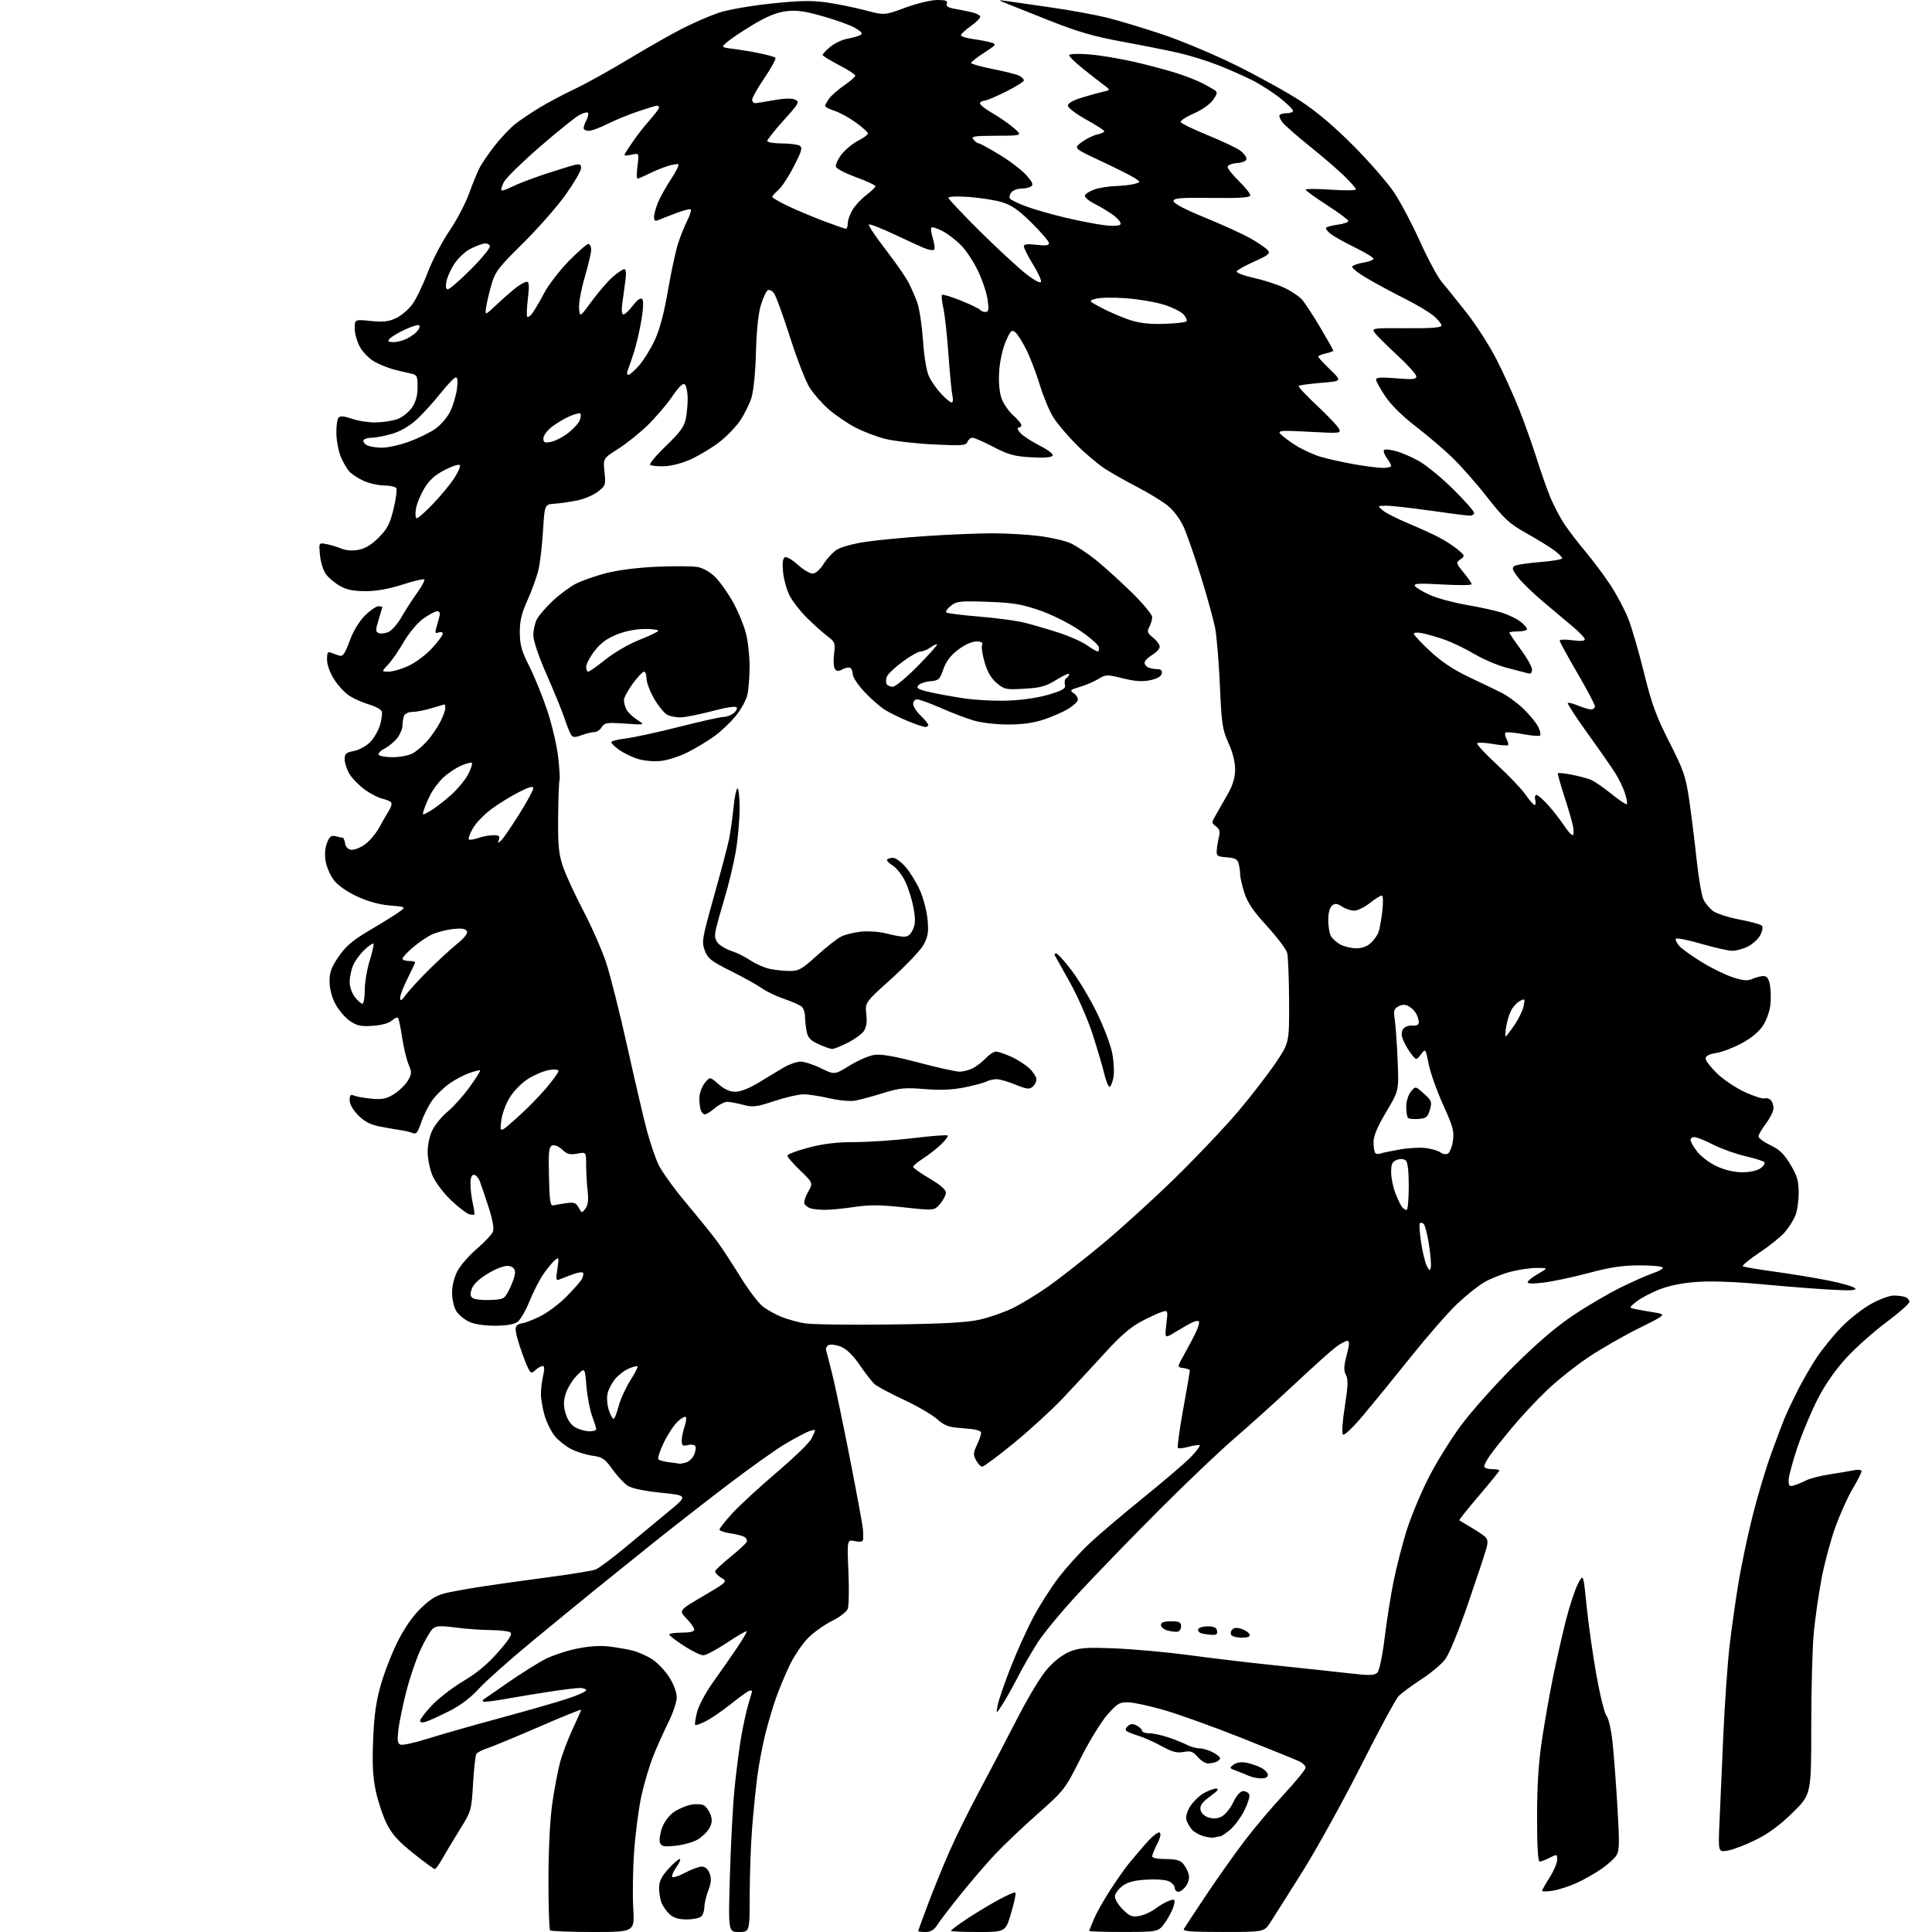 <?xml version="1.0" encoding="UTF-8" standalone="no"?>
<svg 
  version="1.1" 
  xmlns="http://www.w3.org/2000/svg" 
  xmlns:xlink="http://www.w3.org/1999/xlink" 
  xmlns:svg="http://www.w3.org/2000/svg"
  xmlns:rdf="http://www.w3.org/1999/02/22-rdf-syntax-ns#"
  xmlns:cc="http://creativecommons.org/ns#"
  xmlns:dc="http://purl.org/dc/elements/1.1/"
  viewBox="0 0 768 768"
  width="768"
  height="768"
>
<style>svg {background-color: white; }</style>"
<path stroke="none" fill="black" fill-rule="evenodd" d="M235.81,768.00C226.75,768.00 219.03,767.70 218.67,767.33C218.30,766.97 218.01,757.85 218.02,747.08C218.03,735.23 218.62,723.38 219.52,717.06C220.34,711.31 221.74,703.89 222.63,700.56C223.53,697.23 225.78,691.27 227.63,687.33C229.48,683.38 231.00,679.94 231.00,679.67C231.00,679.40 223.46,682.45 214.25,686.45C205.04,690.45 195.82,694.27 193.76,694.94C191.71,695.60 189.72,696.64 189.35,697.24C188.98,697.85 188.39,703.18 188.04,709.09C187.41,719.78 187.37,719.90 182.55,727.67C179.88,731.98 176.75,737.18 175.60,739.24C174.44,741.30 173.21,742.99 172.85,742.99C172.49,743.00 168.66,740.19 164.35,736.75C158.39,732.00 155.84,729.18 153.75,725.00C152.23,721.98 150.27,716.12 149.39,712.00C148.19,706.34 147.93,701.30 148.33,691.50C148.73,681.72 149.50,676.27 151.45,669.50C152.87,664.55 155.94,656.75 158.27,652.17C161.02,646.76 164.27,642.16 167.56,639.04C171.55,635.26 173.77,634.00 178.06,633.07C181.05,632.42 187.78,631.25 193.00,630.46C198.22,629.67 209.67,628.07 218.44,626.91C227.21,625.75 235.44,624.40 236.73,623.91C238.02,623.42 243.26,619.53 248.38,615.26C253.50,610.99 261.24,604.58 265.59,601.00C273.50,594.50 273.50,594.50 262.80,593.39C256.05,592.70 251.14,591.66 249.51,590.60C248.09,589.67 245.37,586.74 243.47,584.09C240.43,579.87 239.45,579.20 235.50,578.66C233.02,578.32 229.25,577.15 227.12,576.06C224.99,574.98 222.08,572.70 220.65,571.00C219.22,569.30 217.36,565.59 216.52,562.77C215.69,559.95 215.01,556.03 215.02,554.07C215.04,552.11 215.44,548.81 215.92,546.75C216.51,544.22 216.44,543.00 215.72,543.00C215.14,543.00 213.87,543.71 212.91,544.58C211.30,546.04 211.06,545.99 209.95,543.91C209.29,542.67 207.75,538.61 206.53,534.88C204.98,530.15 204.62,527.78 205.35,527.05C205.93,526.47 206.97,526.00 207.67,526.00C208.37,526.00 211.38,524.85 214.36,523.44C217.34,522.03 222.13,518.49 225.02,515.57C227.91,512.65 230.69,509.51 231.21,508.59C231.72,507.68 232.00,506.53 231.82,506.05C231.64,505.56 229.93,505.74 228.00,506.45C226.07,507.15 223.68,508.08 222.67,508.50C220.98,509.21 220.90,508.88 221.57,504.39C222.25,499.83 222.19,499.60 220.57,500.95C219.61,501.74 217.54,504.25 215.97,506.54C214.40,508.83 211.91,513.70 210.44,517.37C208.97,521.04 206.82,524.71 205.66,525.52C204.30,526.48 201.12,527.00 196.68,527.00C192.47,527.00 188.50,526.38 186.46,525.41C184.62,524.54 182.36,522.68 181.44,521.27C180.52,519.86 179.74,516.65 179.71,514.11C179.68,511.27 180.48,507.90 181.80,505.36C182.97,503.08 186.47,499.04 189.58,496.39C192.68,493.74 195.56,490.66 195.97,489.56C196.43,488.31 195.78,484.68 194.27,480.02C192.93,475.89 191.37,471.26 190.80,469.75C190.23,468.24 189.14,467.00 188.38,467.00C187.45,467.00 187.01,468.22 187.02,470.75C187.04,472.81 187.46,476.29 187.97,478.47C188.48,480.66 188.72,482.61 188.52,482.81C188.32,483.02 187.32,482.92 186.30,482.59C185.28,482.27 182.07,479.75 179.18,476.98C176.28,474.22 173.03,469.91 171.96,467.40C170.88,464.89 170.00,460.60 170.00,457.88C170.00,454.91 170.80,451.36 171.99,449.03C173.08,446.89 175.79,443.64 178.02,441.82C180.24,439.99 184.12,435.66 186.63,432.18C189.14,428.71 191.04,425.71 190.85,425.52C190.66,425.33 188.79,425.77 186.70,426.49C184.61,427.21 181.04,429.08 178.78,430.65C176.51,432.22 173.41,435.22 171.88,437.32C170.36,439.42 168.37,443.39 167.45,446.14C166.13,450.11 165.46,450.99 164.15,450.43C163.24,450.04 161.15,449.53 159.50,449.29C157.85,449.06 154.12,448.41 151.20,447.85C147.30,447.10 145.00,445.93 142.45,443.39C140.30,441.24 139.00,438.96 139.00,437.36C139.00,435.29 139.35,434.93 140.75,435.52C141.71,435.93 144.84,436.48 147.69,436.75C151.89,437.14 153.58,436.81 156.54,434.97C158.56,433.73 161.03,431.35 162.05,429.68C163.72,426.94 163.75,426.34 162.43,423.17C161.62,421.25 160.48,416.49 159.88,412.59C159.28,408.69 158.56,405.13 158.29,404.68C158.02,404.24 156.93,404.66 155.86,405.62C154.65,406.72 151.79,407.53 148.21,407.78C143.46,408.11 141.92,407.78 139.07,405.84C137.19,404.55 134.60,401.52 133.32,399.09C131.87,396.34 131.00,392.97 131.00,390.10C131.00,386.46 131.75,384.43 134.66,380.20C137.50,376.07 140.24,373.76 146.91,369.82C151.63,367.04 156.85,363.80 158.50,362.63C161.50,360.50 161.50,360.50 154.95,359.94C150.67,359.57 146.12,358.31 141.84,356.30C137.86,354.44 134.26,351.90 132.69,349.84C131.26,347.96 129.79,344.54 129.42,342.23C129.00,339.59 129.23,336.87 130.03,334.93C131.03,332.51 131.75,331.97 133.40,332.41C134.56,332.72 135.81,332.98 136.18,332.99C136.55,332.99 137.00,334.01 137.18,335.25C137.37,336.61 138.30,337.61 139.54,337.79C140.66,337.95 143.08,337.05 144.91,335.79C146.75,334.53 149.36,331.48 150.71,329.00C152.07,326.52 153.83,323.47 154.63,322.22C155.43,320.97 155.83,319.54 155.53,319.05C155.23,318.56 153.66,317.86 152.05,317.51C150.43,317.16 147.27,315.53 145.02,313.90C142.77,312.27 140.05,309.49 138.97,307.72C137.89,305.95 137.01,303.31 137.00,301.86C137.00,299.62 137.54,299.12 140.65,298.54C142.66,298.16 145.54,296.61 147.06,295.09C148.58,293.58 150.37,290.49 151.05,288.24C151.72,285.99 152.03,283.53 151.74,282.76C151.45,282.00 149.25,280.80 146.85,280.09C144.46,279.39 140.98,277.88 139.13,276.75C137.27,275.61 134.46,272.64 132.88,270.15C131.16,267.43 130.00,264.24 130.00,262.20C130.00,259.34 130.28,258.90 131.75,259.51C132.71,259.90 134.21,260.43 135.09,260.69C136.28,261.03 137.26,259.56 138.98,254.82C140.40,250.91 142.71,247.07 145.02,244.75C147.08,242.69 149.49,241.00 150.38,241.00C151.27,241.00 152.00,241.11 151.99,241.25C151.98,241.39 151.32,243.66 150.52,246.29C149.23,250.56 149.24,251.15 150.60,251.68C151.44,252.00 153.19,251.78 154.49,251.19C155.79,250.60 158.09,247.95 159.60,245.31C161.11,242.66 163.90,238.34 165.79,235.70C167.69,233.06 168.98,230.65 168.67,230.34C168.36,230.02 164.45,230.94 159.99,232.38C154.62,234.11 149.66,235.00 145.32,235.00C140.54,235.00 137.79,234.44 135.14,232.93C133.14,231.80 130.64,229.70 129.59,228.28C128.54,226.86 127.46,223.45 127.20,220.71C126.72,215.73 126.72,215.73 129.61,216.25C131.20,216.54 133.88,217.34 135.56,218.03C137.51,218.84 140.04,219.03 142.53,218.56C145.19,218.06 147.75,216.50 150.57,213.66C153.96,210.24 155.01,208.22 156.44,202.31C157.40,198.35 157.89,194.64 157.53,194.06C157.18,193.48 155.00,192.99 152.69,192.98C150.39,192.97 146.70,192.13 144.50,191.12C142.30,190.11 139.73,188.41 138.79,187.35C137.85,186.29 136.35,183.68 135.46,181.55C134.57,179.42 133.78,175.28 133.71,172.34C133.65,169.41 134.05,166.55 134.61,165.99C135.31,165.29 137.00,165.44 139.95,166.48C142.31,167.32 146.56,167.97 149.38,167.92C152.19,167.88 156.07,167.28 158.00,166.59C159.93,165.90 162.51,163.84 163.75,162.02C165.32,159.71 166.00,157.23 166.00,153.87C166.00,149.40 165.79,149.00 163.25,148.47C161.74,148.16 158.70,147.44 156.50,146.86C154.30,146.28 150.87,144.90 148.87,143.78C146.87,142.67 144.28,140.07 143.12,138.00C141.95,135.92 141.00,132.59 141.00,130.59C141.00,126.94 141.00,126.94 147.34,127.59C152.35,128.11 154.48,127.87 157.46,126.45C159.53,125.47 162.46,122.97 163.96,120.90C165.46,118.83 168.17,113.21 169.98,108.41C171.79,103.61 175.66,96.18 178.57,91.90C181.48,87.63 185.01,80.94 186.42,77.04C187.83,73.14 189.72,68.50 190.63,66.72C191.54,64.95 194.27,60.97 196.69,57.88C199.11,54.79 202.75,50.94 204.79,49.32C206.83,47.71 211.23,44.74 214.58,42.73C217.92,40.71 224.22,37.38 228.58,35.32C232.93,33.26 242.57,27.91 250.00,23.42C257.43,18.93 267.10,13.43 271.50,11.21C275.90,8.98 282.36,6.20 285.85,5.03C289.41,3.84 298.56,2.25 306.67,1.40C318.16,0.20 322.73,0.12 328.82,1.01C333.04,1.62 339.89,3.02 344.04,4.12C351.58,6.11 351.58,6.11 359.86,3.05C364.43,1.37 370.11,0.00 372.54,0.00C375.95,-0.00 376.81,0.32 376.39,1.44C375.99,2.48 376.89,3.06 379.67,3.54C381.77,3.90 384.82,4.51 386.43,4.89C388.04,5.28 389.50,6.02 389.66,6.55C389.82,7.07 388.16,8.77 385.98,10.31C383.79,11.86 382.00,13.52 382.00,14.00C382.00,14.48 384.14,15.17 386.75,15.52C389.36,15.87 392.59,16.49 393.93,16.89C396.25,17.59 396.12,17.78 391.18,20.98C388.33,22.83 386.00,24.65 386.00,25.03C386.00,25.41 389.94,26.51 394.75,27.46C399.56,28.42 404.29,29.62 405.25,30.14C406.21,30.65 407.00,31.47 407.00,31.97C407.00,32.46 403.79,34.47 399.87,36.43C395.94,38.39 392.14,40.00 391.42,40.00C390.71,40.00 389.87,40.41 389.56,40.90C389.25,41.40 391.36,43.16 394.25,44.82C397.14,46.47 401.07,49.19 403.00,50.87C406.50,53.92 406.50,53.92 396.13,53.96C387.02,54.00 385.91,54.18 387.00,55.50C387.68,56.33 388.62,57.00 389.09,57.00C389.55,57.00 393.28,59.04 397.38,61.53C401.48,64.01 406.26,67.68 408.01,69.66C410.47,72.46 410.88,73.46 409.84,74.12C409.10,74.59 407.32,74.98 405.87,74.98C404.43,74.99 402.70,75.66 402.04,76.46C401.37,77.26 401.10,78.35 401.43,78.89C401.77,79.43 404.62,80.84 407.77,82.01C410.92,83.19 418.00,85.22 423.50,86.52C429.00,87.82 436.03,89.18 439.13,89.54C442.64,89.95 445.00,89.81 445.40,89.17C445.75,88.60 444.57,87.03 442.77,85.68C440.97,84.33 437.56,82.25 435.18,81.06C432.81,79.87 431.04,78.35 431.26,77.70C431.47,77.04 433.19,75.96 435.08,75.31C436.96,74.65 440.75,74.04 443.50,73.96C446.25,73.87 449.62,73.48 451.00,73.10C453.50,72.39 453.50,72.39 451.00,70.75C449.62,69.84 443.60,66.81 437.62,64.01C426.73,58.91 426.73,58.91 429.99,56.51C431.78,55.19 434.54,53.82 436.12,53.47C437.71,53.13 438.99,52.54 438.97,52.17C438.95,51.80 435.69,49.70 431.72,47.50C427.75,45.30 424.50,42.83 424.50,42.00C424.50,41.05 426.53,39.88 430.00,38.82C433.02,37.89 436.85,36.83 438.50,36.46C441.50,35.79 441.50,35.79 438.60,33.64C437.01,32.46 433.30,29.56 430.35,27.20C427.41,24.83 425.00,22.47 425.00,21.96C425.00,21.41 428.21,21.27 432.75,21.60C437.01,21.92 445.23,23.28 451.00,24.61C456.77,25.95 464.43,28.00 468.00,29.16C471.57,30.32 476.07,32.10 478.00,33.10C479.93,34.10 482.13,35.34 482.89,35.86C484.04,36.63 483.92,37.30 482.17,39.76C480.97,41.45 477.68,43.76 474.55,45.11C471.52,46.43 469.18,47.95 469.34,48.50C469.51,49.05 474.34,51.41 480.08,53.74C485.81,56.08 491.62,58.83 493.00,59.85C494.38,60.88 495.50,62.34 495.50,63.11C495.50,63.99 494.14,64.61 491.75,64.81C489.61,64.99 488.00,65.65 488.00,66.35C488.00,67.03 490.02,69.57 492.50,72.00C494.98,74.43 497.00,76.96 497.00,77.63C497.00,78.55 493.17,78.81 481.75,78.68C468.99,78.53 466.50,78.74 466.50,79.95C466.50,80.88 471.10,83.28 479.11,86.55C486.04,89.38 494.20,93.11 497.24,94.85C500.28,96.59 503.32,98.68 504.00,99.50C505.04,100.75 504.23,101.43 498.73,103.90C495.16,105.50 491.96,107.26 491.62,107.81C491.26,108.38 494.03,109.48 498.25,110.42C502.24,111.31 507.75,113.09 510.50,114.38C513.25,115.68 516.44,117.81 517.59,119.12C518.74,120.43 522.00,125.42 524.84,130.20C527.68,134.99 530.00,139.11 530.00,139.37C530.00,139.63 528.65,140.14 527.00,140.50C525.35,140.86 524.00,141.43 524.00,141.75C524.00,142.08 526.14,144.40 528.75,146.92C533.50,151.50 533.50,151.50 525.14,152.19C520.54,152.57 516.54,153.12 516.26,153.41C515.97,153.70 519.18,157.16 523.40,161.10C527.62,165.04 531.56,169.18 532.16,170.29C533.23,172.29 533.09,172.31 520.48,171.64C509.32,171.04 507.87,171.14 508.93,172.42C509.61,173.23 512.30,175.27 514.93,176.96C517.56,178.64 522.05,180.72 524.92,181.57C527.79,182.42 533.81,183.76 538.32,184.56C542.82,185.35 547.96,186.00 549.75,186.00C551.54,186.00 553.00,185.64 553.00,185.19C553.00,184.75 552.34,183.51 551.53,182.44C550.72,181.37 550.05,179.99 550.03,179.36C550.01,178.53 551.17,178.47 554.23,179.16C556.55,179.68 560.94,181.52 563.98,183.23C567.01,184.95 573.21,190.04 577.75,194.55C582.29,199.06 586.00,203.25 586.00,203.87C586.00,204.49 585.21,204.99 584.25,204.98C583.29,204.98 576.21,204.08 568.53,202.98C560.84,201.89 552.97,201.01 551.03,201.03C547.50,201.07 547.50,201.07 549.74,202.94C550.97,203.96 555.47,206.25 559.74,208.02C564.01,209.80 569.52,212.30 572.00,213.60C574.48,214.90 577.84,217.08 579.48,218.45C582.35,220.85 582.39,220.99 580.55,222.34C578.70,223.69 578.75,223.87 581.82,227.60C583.57,229.72 585.00,231.81 585.00,232.23C585.00,232.66 579.75,232.71 573.34,232.34C564.03,231.81 561.84,231.93 562.47,232.95C562.90,233.65 565.64,235.28 568.56,236.57C571.48,237.86 578.06,239.63 583.18,240.50C588.31,241.37 594.61,242.76 597.19,243.60C599.77,244.44 603.04,246.03 604.44,247.13C605.85,248.24 607.00,249.56 607.00,250.07C607.00,250.58 605.42,251.00 603.50,251.00C601.58,251.00 600.00,251.22 600.00,251.50C600.00,251.77 602.02,254.75 604.50,258.11C606.98,261.47 609.00,265.10 609.00,266.18C609.00,267.57 608.50,267.99 607.25,267.62C606.29,267.34 602.59,266.37 599.03,265.47C595.48,264.57 589.62,262.08 586.03,259.95C582.43,257.81 577.01,255.22 573.99,254.19C570.97,253.16 567.04,252.03 565.25,251.68C563.46,251.33 562.00,251.44 562.00,251.91C562.00,252.38 564.91,255.49 568.47,258.82C572.90,262.97 577.70,266.18 583.72,269.04C588.55,271.33 594.44,274.17 596.82,275.35C599.19,276.53 603.10,279.38 605.50,281.67C607.90,283.96 610.57,287.20 611.43,288.86C612.29,290.53 612.61,292.12 612.15,292.41C611.68,292.70 608.53,292.42 605.16,291.79C601.78,291.16 598.75,290.92 598.43,291.24C598.10,291.56 598.31,292.71 598.88,293.78C599.46,294.86 599.71,295.95 599.45,296.21C599.19,296.48 596.48,296.26 593.43,295.74C590.38,295.21 587.59,295.08 587.22,295.44C586.86,295.81 590.39,299.63 595.06,303.94C599.74,308.24 604.85,313.62 606.42,315.88C607.99,318.15 609.62,320.00 610.04,320.00C610.47,320.00 610.58,319.10 610.29,318.00C610.00,316.90 610.22,316.00 610.77,316.00C611.32,316.00 613.37,317.78 615.34,319.95C617.30,322.13 620.11,325.73 621.59,327.95C623.06,330.18 624.64,332.00 625.11,332.00C625.57,332.00 625.68,330.54 625.36,328.75C625.04,326.96 623.46,321.50 621.86,316.61C620.26,311.72 619.11,307.56 619.31,307.36C619.51,307.15 621.89,307.41 624.59,307.92C627.29,308.44 630.68,309.31 632.12,309.85C633.56,310.40 637.31,312.95 640.46,315.51C643.60,318.07 646.40,319.93 646.69,319.65C646.97,319.37 646.64,317.42 645.95,315.32C645.26,313.22 643.57,309.70 642.20,307.50C640.83,305.30 635.89,298.20 631.22,291.72C626.56,285.23 622.95,279.72 623.21,279.45C623.48,279.19 625.32,279.65 627.31,280.49C629.31,281.32 631.63,282.00 632.47,282.00C633.31,282.00 634.00,281.43 634.00,280.74C634.00,280.05 630.85,274.09 627.00,267.50C623.15,260.91 620.00,255.14 620.00,254.67C620.00,254.20 622.25,254.12 625.00,254.50C628.23,254.94 630.00,254.82 630.00,254.15C630.00,253.58 627.86,251.32 625.25,249.13C622.64,246.95 617.26,242.42 613.29,239.07C609.33,235.72 604.86,231.38 603.36,229.41C601.16,226.52 600.91,225.68 602.04,224.98C602.80,224.50 607.38,223.81 612.21,223.43C617.05,223.05 621.00,222.37 621.00,221.92C621.00,221.47 619.54,220.02 617.75,218.70C615.96,217.38 611.00,214.33 606.73,211.94C599.93,208.12 597.99,206.34 591.10,197.54C586.78,192.02 580.38,184.78 576.87,181.46C573.37,178.14 566.84,172.61 562.37,169.18C557.38,165.35 552.84,160.83 550.62,157.48C548.63,154.48 547.00,151.51 547.00,150.87C547.00,150.03 549.22,149.90 555.00,150.38C561.60,150.93 563.00,150.80 563.00,149.61C563.00,148.81 559.58,145.02 555.40,141.17C551.22,137.31 547.21,133.31 546.48,132.27C545.19,130.44 545.60,130.38 559.07,130.47C569.23,130.54 573.00,130.24 573.00,129.37C573.00,128.71 571.58,126.98 569.84,125.52C568.11,124.06 563.04,121.04 558.59,118.81C554.14,116.58 547.45,112.99 543.73,110.82C540.00,108.66 537.21,106.46 537.53,105.94C537.85,105.43 539.89,104.72 542.06,104.37C544.23,104.03 546.00,103.35 546.00,102.87C546.00,102.39 542.74,100.40 538.75,98.45C534.76,96.50 530.38,94.06 529.01,93.02C527.65,91.99 526.82,90.84 527.18,90.48C527.54,90.13 529.67,89.59 531.92,89.28C534.16,88.98 536.00,88.35 536.00,87.87C536.00,87.40 532.17,84.54 527.50,81.53C522.83,78.51 519.00,75.75 519.00,75.38C519.00,75.01 523.50,75.02 529.00,75.40C534.50,75.78 539.00,75.72 539.00,75.26C539.00,74.80 536.86,72.36 534.25,69.84C531.64,67.32 525.45,62.00 520.50,58.03C515.55,54.06 510.75,49.85 509.83,48.68C508.91,47.51 508.37,46.21 508.64,45.78C508.90,45.35 510.22,45.00 511.56,45.00C512.90,45.00 514.00,44.56 514.00,44.02C514.00,43.49 511.66,41.20 508.80,38.94C505.94,36.68 501.01,33.52 497.84,31.92C494.67,30.32 488.63,27.64 484.42,25.97C480.21,24.30 473.10,22.08 468.63,21.06C464.16,20.03 454.04,18.01 446.14,16.57C435.11,14.56 428.50,12.66 417.64,8.37C409.86,5.29 401.93,2.13 400.00,1.34C396.50,-0.09 396.50,-0.09 400.50,0.47C402.70,0.77 410.80,1.94 418.50,3.06C426.20,4.19 436.10,6.02 440.50,7.13C444.90,8.25 454.57,11.17 462.00,13.64C469.43,16.10 482.70,21.67 491.50,26.03C500.30,30.38 511.77,36.74 517.00,40.16C523.27,44.26 530.41,50.29 538.01,57.94C544.34,64.30 551.63,72.68 554.21,76.56C556.79,80.44 561.42,89.21 564.50,96.06C567.59,102.90 571.44,110.08 573.07,112.00C574.70,113.92 579.11,119.41 582.89,124.19C586.66,128.96 592.01,137.29 594.79,142.69C597.56,148.08 601.61,157.00 603.80,162.50C605.99,168.00 609.12,176.78 610.76,182.00C612.40,187.22 614.88,194.28 616.27,197.67C617.66,201.07 620.28,206.02 622.09,208.67C623.89,211.33 627.68,216.24 630.51,219.59C633.33,222.95 637.69,228.80 640.19,232.59C642.69,236.39 645.88,242.43 647.29,246.00C648.69,249.57 651.49,259.23 653.52,267.45C656.54,279.77 658.31,284.61 663.56,294.95C669.29,306.23 670.09,308.56 671.48,318.00C672.32,323.77 673.65,334.44 674.43,341.69C675.20,348.95 676.43,356.11 677.17,357.60C677.90,359.10 679.62,361.15 681.00,362.16C682.38,363.18 687.09,364.69 691.48,365.53C695.86,366.37 699.85,367.45 700.33,367.93C700.83,368.43 700.62,369.98 699.85,371.55C699.11,373.06 696.93,375.13 695.02,376.15C693.10,377.17 690.17,377.97 688.52,377.94C686.86,377.91 681.23,376.63 676.00,375.10C670.77,373.57 666.34,372.72 666.15,373.21C665.95,373.71 666.61,375.02 667.61,376.12C668.60,377.22 672.58,380.06 676.46,382.44C680.33,384.82 685.91,387.55 688.85,388.50C693.04,389.85 694.73,389.99 696.65,389.11C697.99,388.50 699.95,388.00 701.00,388.00C702.40,388.00 703.09,388.96 703.58,391.56C703.95,393.52 704.02,397.13 703.74,399.58C703.47,402.03 702.12,405.74 700.74,407.81C699.17,410.18 696.03,412.77 692.31,414.75C689.05,416.49 684.49,418.22 682.19,418.59C679.37,419.04 678.00,419.76 678.00,420.80C678.00,421.65 680.10,424.35 682.66,426.81C685.22,429.26 690.22,432.59 693.77,434.20C697.33,435.81 700.80,436.91 701.49,436.64C702.19,436.37 703.26,436.66 703.88,437.28C704.50,437.90 705.00,439.35 705.00,440.52C705.00,441.69 703.66,444.41 702.03,446.57C700.39,448.73 699.04,451.05 699.03,451.73C699.01,452.41 701.14,453.98 703.75,455.23C707.40,456.97 709.25,458.77 711.75,462.96C714.42,467.44 715.00,469.45 715.00,474.24C715.00,477.44 714.39,481.51 713.65,483.28C712.91,485.05 711.08,487.95 709.59,489.72C708.09,491.49 703.53,495.18 699.44,497.91C695.35,500.65 692.37,503.11 692.81,503.38C693.25,503.65 698.98,504.62 705.55,505.52C712.12,506.42 721.74,508.01 726.91,509.04C732.09,510.08 736.82,511.45 737.41,512.09C738.24,512.97 735.83,513.10 727.50,512.65C721.45,512.31 709.08,511.34 700.00,510.48C689.71,509.51 680.11,509.17 674.50,509.58C668.65,510.00 663.40,511.07 659.50,512.62C656.20,513.94 652.15,516.10 650.50,517.42C647.50,519.83 647.50,519.83 650.00,520.36C651.38,520.65 654.75,521.26 657.50,521.70C662.50,522.52 662.50,522.52 651.50,527.99C645.45,530.99 636.46,536.15 631.53,539.44C626.60,542.73 619.22,548.59 615.14,552.46C611.05,556.33 604.72,563.10 601.06,567.50C597.40,571.90 593.42,576.92 592.21,578.65C590.99,580.39 590.00,582.30 590.00,582.90C590.00,583.51 591.35,584.00 593.00,584.00C594.65,584.00 596.00,584.24 596.00,584.54C596.00,584.84 592.34,589.36 587.88,594.59C583.41,599.81 579.92,604.21 580.13,604.37C580.33,604.52 582.30,605.71 584.50,606.99C586.70,608.28 589.24,609.95 590.13,610.71C591.40,611.78 591.58,612.83 590.92,615.30C590.46,617.06 587.18,626.95 583.64,637.28C579.85,648.31 576.07,657.54 574.47,659.63C572.97,661.60 568.64,665.21 564.85,667.66C561.07,670.11 557.04,673.10 555.91,674.31C554.77,675.51 548.05,687.98 540.97,702.00C533.89,716.02 523.44,734.92 517.75,744.00C512.05,753.08 506.29,762.18 504.95,764.24C502.50,767.98 502.50,767.98 486.19,767.99C473.41,768.00 470.04,767.73 470.62,766.75C471.03,766.06 474.96,760.10 479.35,753.50C483.75,746.90 490.59,737.23 494.56,732.00C498.53,726.77 505.65,718.33 510.39,713.24C515.12,708.15 519.00,703.39 519.00,702.65C519.00,701.92 517.76,700.75 516.25,700.05C514.74,699.36 504.54,695.23 493.59,690.88C482.65,686.53 468.99,681.60 463.25,679.93C457.51,678.25 450.99,676.81 448.75,676.72C445.07,676.58 444.29,677.02 440.27,681.53C437.83,684.27 433.01,692.12 429.53,699.02C423.31,711.35 423.06,711.68 412.36,721.15C406.39,726.44 398.80,733.66 395.50,737.18C392.20,740.71 386.12,747.77 382.00,752.89C377.88,758.00 373.67,763.50 372.65,765.09C371.31,767.21 370.01,768.00 367.90,768.00C366.31,768.00 365.00,767.84 365.00,767.64C365.00,767.44 366.76,762.59 368.91,756.86C371.06,751.13 374.89,741.73 377.43,735.97C379.96,730.21 385.17,719.65 389.01,712.50C392.85,705.35 399.60,692.45 404.01,683.84C408.86,674.37 413.81,666.20 416.54,663.16C419.37,660.02 422.74,657.50 425.56,656.42C429.35,654.98 432.24,654.80 443.78,655.29C451.33,655.61 464.43,656.82 472.90,657.97C481.36,659.13 496.66,660.94 506.90,662.00C517.13,663.06 530.14,664.46 535.82,665.11C544.47,666.11 546.35,666.07 547.51,664.90C548.33,664.07 549.52,658.38 550.44,650.89C551.29,643.96 552.90,633.84 554.01,628.39C555.12,622.95 557.38,614.14 559.02,608.81C560.67,603.48 564.51,594.16 567.55,588.08C570.58,582.01 576.49,572.42 580.66,566.77C584.83,561.12 594.38,550.41 601.87,542.97C611.22,533.69 618.70,527.30 625.69,522.65C631.30,518.91 639.85,513.93 644.69,511.57C649.54,509.21 655.19,506.73 657.25,506.06C659.31,505.39 661.00,504.43 661.00,503.92C661.00,503.42 656.93,503.00 651.95,503.00C645.04,503.00 640.22,503.72 631.57,506.02C625.33,507.69 617.24,509.41 613.59,509.85C608.98,510.40 607.06,510.32 607.30,509.57C607.50,508.98 609.42,507.49 611.58,506.27C615.50,504.03 615.50,504.03 610.96,504.02C608.46,504.01 603.74,504.70 600.46,505.55C597.18,506.41 592.48,508.28 590.00,509.73C587.52,511.17 582.63,515.08 579.13,518.43C575.62,521.77 567.53,531.02 561.14,539.00C554.76,546.98 546.21,557.47 542.14,562.32C537.81,567.47 534.37,570.77 533.85,570.25C533.33,569.73 533.63,565.08 534.59,559.06C535.87,550.97 535.96,548.30 535.03,546.56C534.10,544.82 534.16,543.14 535.33,538.67C536.45,534.38 536.52,533.00 535.60,533.00C534.93,533.00 532.89,534.11 531.05,535.46C529.22,536.82 521.82,543.46 514.61,550.22C507.40,556.98 496.77,566.56 491.00,571.51C485.23,576.45 471.74,589.27 461.03,600.00C450.33,610.72 436.03,625.46 429.27,632.75C422.50,640.03 415.01,649.03 412.61,652.75C410.21,656.46 406.65,662.65 404.68,666.50C402.71,670.35 399.94,675.30 398.51,677.50C395.91,681.50 395.91,681.50 396.55,678.00C396.89,676.08 399.21,669.33 401.68,663.00C404.16,656.67 408.22,647.67 410.70,643.00C413.17,638.33 417.65,631.27 420.65,627.33C423.64,623.38 429.17,617.25 432.93,613.70C436.69,610.15 446.46,601.85 454.64,595.24C462.81,588.63 471.27,581.39 473.44,579.13C475.60,576.88 477.15,574.82 476.88,574.55C476.61,574.28 474.68,574.52 472.60,575.10C470.52,575.68 468.55,575.89 468.24,575.57C467.92,575.25 468.86,568.34 470.33,560.21C471.80,552.08 473.00,545.14 473.00,544.78C473.00,544.43 471.84,543.99 470.43,543.82C467.86,543.50 467.86,543.50 470.96,538.00C472.66,534.98 474.74,530.99 475.58,529.14C476.43,527.29 476.87,525.53 476.56,525.23C476.26,524.92 474.99,525.17 473.75,525.78C472.51,526.38 469.58,528.06 467.23,529.51C462.97,532.13 462.97,532.13 463.63,526.45C464.30,520.80 464.29,520.77 461.90,521.50C460.58,521.90 456.86,523.62 453.63,525.32C449.45,527.52 445.27,531.14 439.13,537.90C434.38,543.12 426.90,551.18 422.50,555.82C418.10,560.46 409.35,568.48 403.05,573.63C396.75,578.78 391.09,583.00 390.47,583.00C389.85,583.00 388.73,581.87 387.99,580.48C386.83,578.32 386.88,577.47 388.32,574.45C389.25,572.52 390.00,570.33 390.00,569.60C390.00,568.67 387.92,568.12 383.04,567.77C376.98,567.34 375.60,566.85 372.38,564.03C370.35,562.25 364.39,558.79 359.13,556.35C353.87,553.91 348.70,551.14 347.66,550.21C346.61,549.27 343.97,545.87 341.78,542.66C339.24,538.92 336.59,536.31 334.46,535.42C332.62,534.65 330.40,534.29 329.53,534.63C328.64,534.97 328.15,535.96 328.42,536.87C328.69,537.77 329.80,542.10 330.90,546.50C332.00,550.90 335.15,565.98 337.90,580.00C340.64,594.02 342.96,606.62 343.05,608.00C343.15,609.38 343.17,611.12 343.11,611.88C343.03,612.87 342.14,613.08 339.85,612.62C336.71,611.99 336.71,611.99 337.26,624.69C337.56,631.67 337.44,638.35 336.99,639.53C336.53,640.72 333.79,642.85 330.83,644.30C327.89,645.73 323.62,648.76 321.34,651.01C319.06,653.27 315.75,658.13 313.97,661.81C312.20,665.49 309.72,671.42 308.46,675.00C307.20,678.58 305.27,685.10 304.17,689.50C303.08,693.90 301.68,701.33 301.06,706.00C300.45,710.67 299.51,719.90 298.99,726.50C298.46,733.10 298.02,745.14 298.02,753.25C298.00,768.00 298.00,768.00 293.75,768.00C289.50,768.00 289.50,768.00 290.14,745.75C290.49,733.51 291.30,718.10 291.94,711.50C292.58,704.90 293.76,695.62 294.56,690.88C295.36,686.15 296.68,680.07 297.50,677.38C298.31,674.70 298.98,672.39 298.99,672.25C299.00,672.11 298.61,672.00 298.13,672.00C297.65,672.00 294.39,674.30 290.88,677.10C287.37,679.91 282.77,683.09 280.65,684.17C278.54,685.25 276.60,685.94 276.36,685.69C276.11,685.44 276.44,683.15 277.08,680.60C277.73,678.02 280.56,672.73 283.43,668.72C286.27,664.75 290.53,658.65 292.89,655.17C295.25,651.69 297.01,648.67 296.79,648.46C296.58,648.25 293.05,650.31 288.95,653.03C284.85,655.76 280.63,658.00 279.57,658.00C278.50,658.00 275.03,656.31 271.86,654.25C268.68,652.19 266.07,650.16 266.04,649.75C266.02,649.34 268.25,649.00 271.00,649.00C274.23,649.00 276.00,648.57 276.00,647.80C276.00,647.14 274.60,645.15 272.90,643.39C269.79,640.19 269.79,640.19 279.53,634.46C289.26,628.73 289.26,628.73 286.63,627.13C285.18,626.25 284.14,625.07 284.32,624.52C284.50,623.96 287.32,621.35 290.57,618.72C293.83,616.08 296.67,613.44 296.87,612.85C297.08,612.26 296.66,611.41 295.96,610.97C295.25,610.54 292.72,609.88 290.33,609.53C287.95,609.17 286.00,608.49 286.00,608.02C286.00,607.55 288.31,604.63 291.13,601.54C293.96,598.45 301.84,591.19 308.64,585.40C315.45,579.61 321.69,573.57 322.51,571.99C323.33,570.40 324.00,568.86 324.00,568.57C324.00,568.29 322.83,568.49 321.41,569.04C319.98,569.58 315.75,571.84 312.01,574.06C308.27,576.28 298.01,583.59 289.20,590.30C280.40,597.01 267.02,607.45 259.46,613.50C251.90,619.55 241.56,627.88 236.48,632.00C231.40,636.12 220.10,645.40 211.36,652.60C202.62,659.81 193.19,668.20 190.39,671.26C187.04,674.93 182.97,677.99 178.41,680.28C174.61,682.18 170.49,684.05 169.25,684.44C167.85,684.87 167.00,684.72 167.00,684.02C167.00,683.41 169.10,680.67 171.67,677.93C174.23,675.18 179.87,670.83 184.21,668.25C189.63,665.03 193.96,661.41 198.11,656.64C202.61,651.46 203.80,649.49 202.82,648.87C202.09,648.41 198.57,648.01 195.00,647.98C191.43,647.96 185.16,647.50 181.07,646.97C174.86,646.17 173.37,646.26 171.95,647.54C171.02,648.38 168.84,652.16 167.10,655.94C165.36,659.71 162.82,667.20 161.46,672.57C160.09,677.95 158.70,684.74 158.35,687.65C157.86,691.82 158.05,693.08 159.21,693.53C160.02,693.84 164.92,692.76 170.09,691.13C175.27,689.50 188.05,685.86 198.50,683.03C208.95,680.20 220.99,676.75 225.25,675.36C229.51,673.97 233.00,672.42 233.00,671.92C233.00,671.41 231.87,671.00 230.49,671.00C229.11,671.00 223.60,671.68 218.24,672.50C212.88,673.33 204.90,674.64 200.51,675.43C196.12,676.21 192.33,676.66 192.09,676.43C191.86,676.19 191.85,675.85 192.08,675.66C192.31,675.48 196.78,672.38 202.00,668.79C207.22,665.19 213.79,661.05 216.59,659.60C219.39,658.15 225.01,656.26 229.09,655.41C233.84,654.41 238.48,654.08 242.00,654.49C245.03,654.85 249.30,655.59 251.50,656.14C253.70,656.70 257.21,658.26 259.30,659.62C261.40,660.99 264.43,664.19 266.05,666.75C267.80,669.49 269.00,672.75 269.00,674.72C269.00,676.55 267.49,681.08 265.64,684.77C263.80,688.47 261.07,694.57 259.58,698.32C258.10,702.07 256.01,709.14 254.94,714.03C253.87,718.91 252.59,728.77 252.08,735.92C251.57,743.08 251.41,753.23 251.73,758.47C252.29,768.00 252.29,768.00 235.81,768.00zM388.85,768.00C382.88,768.00 378.00,767.79 378.00,767.54C378.00,767.28 380.59,765.33 383.75,763.20C386.91,761.07 392.56,757.62 396.30,755.55C400.04,753.47 403.35,752.02 403.65,752.32C403.95,752.62 403.19,756.27 401.95,760.43C399.71,768.00 399.71,768.00 388.85,768.00zM446.75,767.98C439.19,767.99 433.00,767.81 433.00,767.58C433.00,767.35 433.85,765.19 434.88,762.78C435.91,760.37 438.78,755.27 441.25,751.45C443.72,747.63 447.03,742.89 448.62,740.93C450.20,738.97 453.39,735.22 455.70,732.59C458.02,729.97 460.37,728.11 460.95,728.47C461.62,728.88 461.28,730.49 459.99,733.01C458.90,735.16 458.00,737.39 458.00,737.96C458.00,738.55 460.31,739.00 463.35,739.00C467.18,739.00 469.12,739.49 470.23,740.75C471.07,741.71 472.08,743.53 472.46,744.80C472.91,746.26 472.58,747.99 471.56,749.55C470.68,750.90 469.29,752.00 468.48,752.00C467.66,752.00 467.00,751.34 467.00,750.54C467.00,749.73 466.04,748.56 464.87,747.93C463.63,747.27 459.88,746.95 455.90,747.18C450.99,747.45 448.28,748.15 446.28,749.63C444.75,750.77 443.37,752.56 443.21,753.62C443.04,754.72 444.31,756.96 446.17,758.87C448.94,761.70 449.93,762.11 452.81,761.64C454.66,761.34 457.61,760.01 459.34,758.69C461.08,757.37 463.57,755.95 464.89,755.53C467.10,754.83 467.22,754.98 466.57,757.57C466.19,759.10 464.66,762.07 463.19,764.16C460.50,767.96 460.50,767.96 446.75,767.98zM272.99,763.00C269.69,763.00 267.74,762.40 266.13,760.90C264.89,759.75 263.46,757.70 262.94,756.34C262.42,754.98 262.00,752.33 262.00,750.44C262.00,747.90 262.94,745.96 265.62,743.00C267.61,740.80 269.66,739.00 270.18,739.00C270.71,739.00 270.17,740.36 268.99,742.01C267.81,743.67 266.99,745.47 267.17,746.02C267.35,746.56 269.62,745.88 272.21,744.50C274.79,743.13 277.84,742.00 278.98,742.00C280.31,742.00 281.42,742.97 282.08,744.71C282.86,746.76 282.73,748.42 281.56,751.49C280.70,753.73 280.00,756.70 280.00,758.08C280.00,759.47 279.46,761.14 278.80,761.80C278.14,762.46 275.52,763.00 272.99,763.00zM617.25,751.58C614.91,751.95 613.00,751.99 613.00,751.66C613.00,751.34 614.35,748.94 616.00,746.34C617.65,743.74 619.00,740.56 619.00,739.28C619.00,737.02 618.91,737.00 616.05,738.47C614.43,739.31 612.63,740.00 612.05,740.00C611.36,740.00 611.00,733.98 611.01,722.25C611.01,709.76 611.59,700.65 612.97,691.50C614.05,684.35 616.04,673.08 617.39,666.46C618.75,659.84 621.04,649.76 622.48,644.07C623.93,638.37 626.08,631.86 627.26,629.60C629.41,625.50 629.41,625.50 630.71,638.50C631.43,645.65 633.19,658.02 634.62,666.00C636.05,673.98 637.86,681.23 638.64,682.12C639.45,683.03 640.48,687.60 641.01,692.62C641.53,697.50 642.41,709.13 642.96,718.45C643.82,732.87 643.75,735.73 642.50,737.64C641.69,738.87 638.98,741.29 636.48,743.01C633.98,744.73 629.59,747.21 626.72,748.52C623.85,749.83 619.59,751.21 617.25,751.58zM686.75,735.66C683.00,736.26 683.00,736.26 683.52,724.38C683.80,717.85 684.49,702.26 685.05,689.75C685.60,677.24 686.72,661.26 687.53,654.25C688.34,647.24 689.95,635.88 691.10,629.00C692.25,622.12 694.75,610.25 696.67,602.62C698.59,594.98 701.88,583.96 703.99,578.12C706.10,572.28 708.58,565.70 709.50,563.50C710.42,561.30 712.76,556.37 714.70,552.53C716.64,548.70 720.03,542.85 722.24,539.53C724.45,536.22 728.79,530.88 731.88,527.68C734.97,524.48 740.24,520.32 743.60,518.43C746.95,516.54 751.07,515.00 752.76,515.00C754.45,515.00 756.55,515.27 757.42,515.61C758.29,515.94 759.00,516.80 759.00,517.51C759.00,518.22 754.96,521.81 750.02,525.49C745.07,529.17 737.99,535.44 734.27,539.43C729.94,544.07 725.82,549.90 722.84,555.59C720.28,560.49 716.57,569.26 714.59,575.09C712.62,580.91 711.00,586.90 711.00,588.41C711.00,590.77 711.30,591.04 713.25,590.44C714.49,590.06 716.68,589.15 718.12,588.41C719.57,587.68 723.84,586.60 727.62,586.02C731.41,585.44 735.74,584.71 737.25,584.40C738.80,584.09 740.00,584.28 740.00,584.85C740.00,585.40 738.40,588.54 736.45,591.82C734.50,595.09 731.37,602.06 729.50,607.29C727.63,612.53 725.18,621.69 724.07,627.66C722.95,633.62 721.58,643.16 721.02,648.86C720.46,654.55 720.00,671.38 720.00,686.25C720.00,713.28 720.00,713.28 712.65,720.51C707.56,725.52 703.03,728.87 697.90,731.40C693.83,733.41 688.81,735.32 686.75,735.66zM268.56,733.71C263.88,734.19 262.94,734.01 262.36,732.50C261.99,731.53 262.36,728.88 263.18,726.62C264.08,724.13 265.96,721.62 267.95,720.27C269.75,719.05 272.82,717.75 274.77,717.38C276.73,717.02 279.04,717.16 279.91,717.71C280.79,718.26 281.94,719.93 282.47,721.42C283.18,723.42 283.05,724.83 281.96,726.77C281.14,728.22 279.04,730.24 277.28,731.27C275.52,732.30 271.60,733.39 268.56,733.71zM482.83,730.41C482.10,730.63 480.11,730.42 478.42,729.92C476.72,729.43 474.64,728.24 473.79,727.27C472.93,726.29 471.96,724.60 471.63,723.50C471.27,722.32 471.83,720.16 473.00,718.24C474.09,716.45 476.45,714.09 478.24,712.99C480.03,711.90 482.36,711.01 483.40,711.00C484.76,711.00 484.10,711.87 481.09,714.05C478.00,716.29 476.96,717.69 477.19,719.28C477.38,720.59 478.58,721.84 480.21,722.41C482.05,723.05 483.74,722.98 485.46,722.20C486.88,721.55 488.98,719.04 490.20,716.52C491.62,713.60 493.05,712.00 494.23,712.00C495.24,712.00 496.30,712.63 496.60,713.40C496.89,714.17 496.00,717.03 494.62,719.77C493.23,722.50 490.69,725.92 488.97,727.37C487.25,728.82 485.47,730.00 485.01,730.00C484.54,730.00 483.56,730.18 482.83,730.41zM501.25,706.93C499.74,706.90 497.60,706.45 496.50,705.95C495.40,705.44 493.15,704.54 491.50,703.94C488.66,702.91 488.60,702.78 490.37,701.47C491.54,700.62 493.43,700.32 495.37,700.69C497.09,701.02 499.74,701.91 501.25,702.67C502.76,703.43 504.00,704.71 504.00,705.53C504.00,706.48 503.04,706.98 501.25,706.93zM480.10,701.00C479.14,701.00 477.34,699.83 476.10,698.40C474.21,696.23 473.29,695.91 470.47,696.44C467.84,696.93 465.94,696.43 461.80,694.14C458.88,692.53 454.70,690.66 452.50,689.99C450.30,689.31 448.14,688.43 447.71,688.04C447.27,687.64 447.58,686.76 448.39,686.09C449.50,685.17 450.39,685.14 451.94,685.97C453.07,686.57 454.00,687.50 454.00,688.04C454.00,688.57 455.27,689.00 456.82,689.00C458.37,689.00 461.84,689.75 464.52,690.66C467.20,691.57 470.54,692.92 471.94,693.65C473.35,694.39 475.53,694.99 476.80,694.99C478.06,695.00 480.43,695.69 482.05,696.53C483.67,697.36 485.00,698.44 485.00,698.92C485.00,699.40 484.29,700.06 483.42,700.39C482.55,700.73 481.05,701.00 480.10,701.00zM493.64,651.00C491.70,651.00 489.82,650.51 489.45,649.91C489.08,649.31 489.27,648.33 489.88,647.72C490.63,646.97 491.85,646.92 493.66,647.56C495.13,648.07 496.52,649.06 496.75,649.75C497.03,650.59 496.02,651.00 493.64,651.00zM481.82,649.88C480.55,649.82 478.69,649.56 477.69,649.30C476.70,649.04 476.06,648.31 476.28,647.67C476.49,647.02 478.20,646.50 480.07,646.50C482.52,646.50 483.57,646.99 483.81,648.25C484.06,649.53 483.53,649.97 481.82,649.88zM468.00,648.65C467.18,648.74 465.38,648.50 464.00,648.12C462.62,647.73 461.50,646.76 461.50,645.95C461.50,644.92 462.67,644.50 465.50,644.50C468.82,644.50 469.50,644.84 469.50,646.49C469.50,647.58 468.82,648.55 468.00,648.65zM270.00,581.83C270.27,581.91 271.46,581.72 272.63,581.40C273.80,581.09 275.27,579.71 275.89,578.34C276.51,576.97 276.75,575.40 276.40,574.84C276.06,574.29 274.71,574.11 273.39,574.44C271.37,574.94 271.00,574.67 271.00,572.67C271.00,571.36 271.50,568.86 272.12,567.10C272.73,565.34 272.95,563.62 272.61,563.28C272.27,562.94 270.82,563.75 269.38,565.08C267.95,566.41 265.47,570.17 263.88,573.44C262.29,576.71 261.33,579.72 261.74,580.12C262.16,580.53 264.07,581.04 266.00,581.27C267.93,581.49 269.73,581.75 270.00,581.83zM234.25,568.96C235.76,568.98 237.00,568.61 237.00,568.13C237.00,567.64 236.26,565.28 235.37,562.88C234.47,560.47 233.45,555.12 233.11,551.00C232.49,543.50 232.49,543.50 229.26,546.84C227.48,548.68 225.50,551.94 224.85,554.09C223.96,557.09 223.96,558.93 224.88,561.99C225.65,564.55 227.04,566.50 228.79,567.45C230.28,568.26 232.74,568.94 234.25,568.96zM243.89,564.00C244.29,564.00 245.19,561.79 245.88,559.10C246.57,556.40 248.65,551.79 250.50,548.86C252.35,545.93 253.68,543.35 253.46,543.13C253.24,542.91 251.69,543.30 250.01,544.00C248.33,544.69 245.88,546.54 244.56,548.11C243.25,549.67 241.87,552.31 241.51,553.97C241.14,555.63 241.36,558.57 242.00,560.50C242.63,562.42 243.49,564.00 243.89,564.00zM353.50,526.51C375.21,526.23 384.26,525.74 389.50,524.56C393.35,523.68 399.20,521.65 402.50,520.04C405.80,518.43 411.99,514.68 416.27,511.70C420.54,508.72 430.21,501.17 437.77,494.92C445.32,488.67 458.64,476.57 467.36,468.03C476.08,459.49 487.37,447.55 492.46,441.50C497.54,435.45 504.13,426.90 507.10,422.50C512.50,414.50 512.50,414.50 512.43,398.00C512.39,388.93 512.05,380.30 511.68,378.84C511.31,377.37 507.72,372.59 503.70,368.21C498.31,362.34 495.94,358.87 494.69,355.01C493.76,352.13 492.99,348.81 492.99,347.64C492.98,346.46 492.71,344.51 492.38,343.30C491.92,341.56 490.94,341.04 487.65,340.80C483.91,340.53 483.52,340.25 483.68,338.00C483.78,336.62 484.17,334.24 484.55,332.70C485.08,330.58 484.80,329.56 483.38,328.50C481.54,327.13 481.54,327.02 483.41,323.80C484.46,321.98 486.59,318.25 488.14,315.50C490.09,312.04 490.97,309.08 490.98,305.87C490.99,302.97 490.01,299.06 488.34,295.37C485.93,290.06 485.60,287.88 484.93,272.50C484.52,263.15 483.65,252.80 483.00,249.50C482.35,246.20 479.83,237.10 477.41,229.28C474.98,221.45 471.93,212.65 470.64,209.71C469.25,206.58 466.66,203.04 464.39,201.17C462.25,199.41 456.90,196.10 452.50,193.83C448.10,191.55 442.25,188.26 439.50,186.51C436.75,184.76 431.61,180.45 428.09,176.94C424.56,173.43 420.38,168.51 418.80,166.03C417.21,163.54 414.76,157.68 413.34,153.00C411.91,148.32 409.49,142.00 407.96,138.94C406.42,135.88 404.45,132.79 403.58,132.07C402.20,130.92 401.72,131.37 399.85,135.61C398.65,138.32 397.48,143.49 397.21,147.30C396.91,151.56 397.22,155.63 398.04,158.12C398.76,160.31 400.85,163.42 402.68,165.02C404.50,166.63 406.00,168.40 406.00,168.97C406.00,169.54 405.48,170.00 404.85,170.00C404.21,170.00 404.55,170.95 405.60,172.11C406.64,173.27 410.10,175.53 413.29,177.14C416.74,178.89 418.81,180.51 418.40,181.15C417.97,181.85 414.92,182.08 409.83,181.78C403.19,181.40 400.81,180.74 394.92,177.66C391.06,175.65 387.30,174.00 386.56,174.00C385.82,174.00 384.93,174.74 384.58,175.65C384.02,177.11 382.48,177.23 371.22,176.68C364.23,176.34 355.62,175.36 352.09,174.50C348.57,173.65 343.04,171.54 339.80,169.81C336.56,168.09 331.83,164.84 329.28,162.60C326.74,160.36 323.38,156.52 321.83,154.07C320.27,151.62 316.77,142.61 314.05,134.05C311.32,125.50 308.46,117.64 307.70,116.60C306.93,115.55 305.80,115.01 305.18,115.39C304.56,115.77 303.33,118.43 302.45,121.29C301.44,124.61 300.73,131.41 300.50,140.00C300.30,147.94 299.56,155.40 298.71,158.12C297.92,160.66 295.84,164.83 294.08,167.38C292.33,169.93 288.54,173.79 285.66,175.96C282.79,178.13 277.84,181.10 274.66,182.56C271.27,184.11 266.87,185.26 264.02,185.35C261.35,185.43 258.84,185.17 258.43,184.76C258.02,184.35 260.87,180.97 264.75,177.24C270.32,171.90 271.99,169.61 272.62,166.48C273.06,164.29 273.39,160.57 273.36,158.20C273.33,155.84 272.83,153.43 272.26,152.86C271.52,152.12 270.00,153.57 267.19,157.65C264.99,160.87 260.55,166.04 257.34,169.15C254.13,172.26 248.85,176.47 245.62,178.51C239.74,182.23 239.74,182.23 240.30,187.62C240.83,192.79 240.73,193.11 237.63,195.47C235.85,196.83 232.17,198.39 229.45,198.94C226.73,199.50 222.70,200.08 220.50,200.23C216.50,200.50 216.50,200.50 215.86,211.00C215.50,216.78 214.70,223.72 214.06,226.44C213.43,229.15 211.49,234.55 209.75,238.44C207.30,243.90 206.60,246.86 206.63,251.50C206.67,256.39 207.36,258.86 210.40,264.84C212.44,268.88 215.65,276.77 217.53,282.38C219.40,287.99 221.37,296.38 221.89,301.02C222.40,305.67 222.64,309.77 222.42,310.14C222.19,310.50 221.94,317.04 221.87,324.65C221.77,336.28 222.08,339.47 223.83,344.58C224.97,347.92 228.60,355.79 231.90,362.08C235.19,368.36 239.25,377.57 240.91,382.55C242.57,387.53 246.43,402.83 249.47,416.55C252.52,430.27 255.98,445.10 257.17,449.50C258.36,453.90 260.33,459.75 261.54,462.50C262.75,465.25 267.82,472.35 272.81,478.28C277.79,484.21 283.42,491.18 285.31,493.78C287.19,496.38 291.30,502.66 294.42,507.74C297.55,512.82 301.55,518.07 303.31,519.41C305.06,520.74 308.37,522.58 310.65,523.49C312.93,524.39 316.98,525.53 319.65,526.01C322.32,526.49 337.55,526.72 353.50,526.51zM195.00,516.76C200.44,516.50 200.52,516.45 202.73,512.00C203.95,509.52 204.85,506.60 204.73,505.50C204.58,504.19 203.64,503.40 202.00,503.21C200.54,503.05 197.23,504.29 194.02,506.21C190.49,508.33 188.19,510.50 187.56,512.31C186.80,514.48 186.90,515.33 188.04,516.07C188.84,516.59 191.97,516.90 195.00,516.76zM568.78,503.74C568.98,502.77 568.65,498.72 568.03,494.74C567.41,490.76 566.48,487.08 565.97,486.57C565.45,486.05 564.76,485.91 564.43,486.24C564.09,486.57 564.32,490.08 564.94,494.04C565.55,498.00 566.58,502.19 567.23,503.37C568.28,505.26 568.45,505.30 568.78,503.74zM232.71,480.43C233.75,479.06 234.00,477.06 233.59,473.50C233.28,470.75 233.01,466.12 233.01,463.20C233.00,457.91 233.00,457.91 229.44,458.58C226.56,459.12 225.43,458.82 223.49,457.00C222.09,455.68 220.45,455.00 219.52,455.35C218.18,455.87 217.98,457.75 218.22,467.73C218.45,477.59 218.74,479.44 220.00,479.14C220.82,478.95 223.14,478.56 225.15,478.27C228.22,477.84 229.00,478.13 230.03,480.06C231.24,482.31 231.30,482.32 232.71,480.43zM327.50,480.93C325.30,480.88 322.82,480.59 322.00,480.27C321.18,479.96 320.19,479.22 319.81,478.63C319.43,478.05 320.04,475.92 321.18,473.90C323.24,470.23 323.24,470.23 318.12,465.30C315.30,462.59 313.00,459.93 313.00,459.38C313.00,458.84 316.78,457.41 321.39,456.20C327.38,454.63 332.68,454.00 339.93,454.00C345.52,454.00 355.95,453.28 363.12,452.41C370.29,451.54 376.41,451.07 376.71,451.38C377.02,451.69 375.75,453.37 373.89,455.11C372.02,456.85 368.81,459.35 366.75,460.65C364.69,461.96 363.00,463.39 363.00,463.84C363.00,464.29 365.93,466.37 369.50,468.46C373.71,470.92 376.00,472.90 376.00,474.08C376.00,475.07 374.96,477.09 373.69,478.57C371.39,481.25 371.39,481.25 359.24,479.94C349.65,478.91 345.46,478.89 339.30,479.83C335.01,480.48 329.70,480.97 327.50,480.93zM559.12,481.00C559.61,481.00 560.00,476.78 560.00,471.62C560.00,465.32 559.59,461.91 558.75,461.24C558.00,460.63 556.60,460.57 555.25,461.08C553.43,461.77 553.00,462.71 553.00,465.95C553.00,468.15 553.75,471.88 554.66,474.23C555.57,476.58 556.75,479.06 557.28,479.75C557.81,480.44 558.64,481.00 559.12,481.00zM692.53,465.99C695.55,466.00 698.47,465.36 699.86,464.38C701.13,463.50 701.79,462.40 701.33,461.95C700.88,461.51 697.46,460.44 693.75,459.58C690.04,458.73 684.31,456.67 681.03,455.01C677.74,453.36 674.37,452.00 673.53,452.00C672.69,452.00 672.00,452.52 672.00,453.16C672.00,453.79 673.18,455.86 674.63,457.76C676.08,459.66 679.57,462.29 682.38,463.60C685.62,465.11 689.35,465.98 692.53,465.99zM548.71,458.56C549.43,458.28 552.97,457.54 556.59,456.91C560.20,456.28 565.01,456.07 567.28,456.43C569.54,456.79 571.98,457.57 572.69,458.16C573.40,458.74 574.62,458.97 575.42,458.67C576.21,458.37 577.16,456.11 577.53,453.65C578.12,449.72 577.65,447.97 573.66,439.14C571.16,433.62 568.57,426.33 567.91,422.93C566.69,416.76 566.69,416.76 564.85,419.13C563.00,421.50 563.00,421.50 561.03,419.00C559.95,417.62 558.53,415.21 557.86,413.63C557.00,411.58 556.96,410.30 557.72,409.13C558.32,408.20 559.91,407.58 561.39,407.69C563.13,407.81 564.00,407.38 564.00,406.37C564.00,405.55 563.54,404.01 562.98,402.96C562.41,401.91 561.06,400.57 559.98,399.99C558.57,399.23 557.40,399.25 555.90,400.05C554.11,401.01 553.90,401.77 554.44,405.34C554.79,407.63 555.30,414.90 555.58,421.50C556.10,433.50 556.10,433.50 551.05,442.00C547.50,447.97 546.00,451.56 546.00,454.08C546.00,456.05 546.31,457.98 546.70,458.36C547.08,458.75 547.99,458.84 548.71,458.56zM205.38,444.45C209.05,441.18 214.30,435.87 217.03,432.65C219.76,429.43 222.00,426.34 222.00,425.77C222.00,425.14 220.57,424.97 218.32,425.34C216.30,425.66 212.60,427.20 210.10,428.74C207.48,430.36 204.33,433.54 202.66,436.23C201.01,438.90 199.53,442.96 199.23,445.66C198.70,450.40 198.70,450.40 205.38,444.45zM563.93,444.80C562.01,444.96 560.11,444.77 559.71,444.38C559.32,443.99 559.00,441.99 559.00,439.94C559.00,437.83 559.79,435.25 560.82,433.97C562.65,431.71 562.65,431.71 566.01,434.72C569.11,437.49 569.30,437.98 568.40,441.11C567.57,444.04 566.96,444.54 563.93,444.80zM280.21,443.00C279.66,443.00 278.94,442.29 278.61,441.42C278.27,440.55 278.00,438.36 278.00,436.55C278.00,434.74 278.93,432.08 280.09,430.61C282.18,427.95 282.18,427.95 285.63,430.98C287.96,433.02 290.13,434.00 292.34,434.00C294.35,434.00 297.91,432.60 301.56,430.36C304.83,428.36 309.30,425.66 311.50,424.37C313.70,423.08 316.73,422.02 318.23,422.01C319.73,422.01 323.38,423.19 326.35,424.64C331.73,427.29 331.73,427.29 337.77,423.56C341.09,421.51 345.56,419.60 347.70,419.31C350.36,418.96 355.88,419.93 365.18,422.40C372.65,424.38 379.96,426.00 381.43,426.00C382.90,426.00 385.31,425.37 386.80,424.60C388.28,423.82 390.59,422.02 391.92,420.60C393.26,419.17 395.06,418.01 395.92,418.02C396.79,418.03 399.52,418.96 402.00,420.08C404.48,421.20 407.74,423.30 409.25,424.75C410.76,426.19 412.00,428.13 412.00,429.06C412.00,429.99 411.30,431.33 410.45,432.04C409.17,433.10 408.00,432.95 403.68,431.16C400.81,429.97 397.43,429.00 396.16,429.00C394.90,429.00 393.10,429.41 392.17,429.91C391.23,430.41 387.32,431.46 383.48,432.24C378.52,433.24 373.89,433.44 367.50,432.92C359.60,432.28 357.59,432.48 351.00,434.53C346.88,435.82 341.91,437.16 339.96,437.51C337.94,437.87 333.54,437.47 329.65,436.57C325.92,435.71 321.31,435.00 319.40,435.00C317.49,435.00 312.29,436.20 307.84,437.67C300.60,440.07 299.29,440.22 295.36,439.17C292.95,438.53 290.11,438.00 289.06,438.00C288.01,438.00 285.82,439.12 284.18,440.50C282.55,441.88 280.76,443.00 280.21,443.00zM441.05,432.00C440.58,432.00 439.64,429.66 438.95,426.79C438.26,423.93 436.17,416.84 434.30,411.04C432.43,405.24 428.38,396.00 425.30,390.50C422.22,385.00 419.52,380.16 419.29,379.75C419.07,379.34 419.32,379.00 419.86,379.00C420.40,379.00 423.15,382.04 425.97,385.75C428.79,389.46 433.30,397.00 435.99,402.50C438.69,408.00 441.43,415.21 442.10,418.52C442.76,421.84 442.99,426.23 442.61,428.27C442.22,430.32 441.52,432.00 441.05,432.00zM330.78,416.98C330.08,416.97 327.65,416.12 325.40,415.09C322.16,413.62 321.16,412.55 320.65,409.99C320.29,408.21 320.00,405.51 320.00,404.00C320.00,402.48 319.39,400.74 318.64,400.12C317.89,399.50 314.73,398.11 311.60,397.04C308.48,395.96 304.49,394.05 302.75,392.79C301.00,391.53 295.51,388.48 290.54,386.00C282.65,382.07 281.35,381.04 280.16,377.83C278.87,374.38 279.09,373.11 283.80,356.33C286.56,346.52 289.28,336.25 289.83,333.50C290.39,330.75 291.17,325.23 291.56,321.23C291.94,317.23 292.65,313.71 293.13,313.42C293.61,313.12 294.00,316.67 294.00,321.31C294.00,325.95 293.31,333.73 292.46,338.62C291.61,343.50 289.62,351.77 288.04,357.00C286.46,362.23 284.86,367.99 284.49,369.82C283.99,372.26 284.26,373.63 285.53,375.03C286.47,376.07 288.87,377.44 290.87,378.07C292.87,378.70 296.16,380.33 298.18,381.70C300.21,383.06 303.59,384.58 305.68,385.07C307.78,385.55 311.40,385.96 313.73,385.98C317.52,386.00 318.66,385.36 324.65,379.94C328.33,376.60 332.66,373.19 334.28,372.35C335.90,371.52 339.54,370.61 342.36,370.33C345.19,370.05 349.52,370.36 352.00,371.00C354.48,371.65 357.61,372.26 358.97,372.34C360.77,372.46 361.81,371.74 362.81,369.67C363.88,367.46 363.96,365.57 363.17,361.07C362.61,357.90 361.15,353.16 359.91,350.54C358.68,347.92 356.40,345.00 354.84,344.05C353.28,343.10 352.31,342.03 352.67,341.66C353.03,341.30 354.11,341.00 355.06,341.00C356.01,341.00 358.21,342.62 359.95,344.60C361.69,346.58 364.26,350.74 365.66,353.85C367.05,356.96 368.44,362.26 368.73,365.64C369.17,370.73 368.88,372.43 367.06,375.67C365.86,377.82 360.14,383.83 354.37,389.04C343.86,398.50 343.86,398.50 344.37,403.12C344.72,406.30 344.41,408.40 343.37,409.89C342.54,411.07 339.66,413.15 336.96,414.52C334.27,415.88 331.49,416.99 330.78,416.98zM598.51,412.00C598.73,412.00 600.28,410.00 601.97,407.55C603.65,405.10 605.32,401.67 605.66,399.93C606.26,396.95 606.18,396.84 604.16,397.92C602.98,398.54 601.40,400.28 600.65,401.78C599.90,403.28 599.02,406.19 598.70,408.25C598.39,410.31 598.30,412.00 598.51,412.00zM144.07,399.00C144.58,399.00 145.00,396.57 145.00,393.59C145.00,390.61 145.88,385.34 146.96,381.88C148.04,378.42 148.71,375.37 148.45,375.12C148.19,374.86 146.58,375.96 144.87,377.57C143.15,379.18 141.13,381.95 140.38,383.72C139.62,385.49 139.00,388.46 139.00,390.33C139.00,392.26 139.90,394.87 141.07,396.37C142.21,397.81 143.56,399.00 144.07,399.00zM161.30,395.50C162.51,393.85 166.42,389.57 170.00,385.99C173.57,382.41 178.72,377.66 181.43,375.43C184.83,372.65 186.11,370.98 185.55,370.07C184.96,369.13 183.33,368.92 179.87,369.33C177.19,369.65 173.47,370.63 171.61,371.52C169.74,372.40 166.36,374.71 164.11,376.64C161.85,378.57 160.00,380.57 160.00,381.08C160.00,381.59 161.12,382.00 162.50,382.00C163.88,382.00 165.00,382.24 165.00,382.53C165.00,382.82 163.65,385.73 162.00,389.00C160.35,392.27 159.03,395.74 159.06,396.72C159.10,398.08 159.63,397.79 161.30,395.50zM539.06,376.96C541.34,376.99 543.43,376.24 544.87,374.90C546.11,373.75 547.49,371.84 547.94,370.65C548.39,369.47 549.08,365.69 549.47,362.25C549.92,358.42 549.82,356.00 549.24,356.00C548.71,356.00 546.58,357.35 544.50,359.00C542.42,360.65 539.65,362.00 538.33,362.00C537.01,362.00 534.82,361.27 533.46,360.38C531.47,359.08 530.70,359.00 529.49,360.00C528.58,360.76 528.00,362.97 528.00,365.69C528.00,368.13 528.46,370.99 529.03,372.05C529.59,373.10 531.28,374.63 532.78,375.44C534.27,376.25 537.10,376.94 539.06,376.96zM199.29,334.00C200.16,333.18 203.37,328.49 206.43,323.60C209.49,318.70 212.00,314.08 212.00,313.33C212.00,312.36 210.34,312.81 206.25,314.88C203.09,316.48 198.16,319.53 195.30,321.65C192.44,323.77 189.13,327.22 187.95,329.32C186.77,331.41 186.05,333.38 186.35,333.68C186.65,333.98 188.34,333.73 190.10,333.12C191.86,332.50 194.57,332.00 196.12,332.00C198.37,332.00 198.81,332.35 198.33,333.75C197.78,335.31 197.88,335.34 199.29,334.00zM171.02,322.37C172.80,321.34 176.47,318.53 179.18,316.11C181.89,313.70 185.01,309.94 186.12,307.77C187.23,305.59 187.89,303.55 187.58,303.25C187.27,302.94 185.24,303.49 183.07,304.47C180.90,305.45 177.71,307.63 175.98,309.32C174.25,311.01 172.03,313.99 171.05,315.95C170.06,317.90 168.93,320.57 168.52,321.87C167.79,324.24 167.79,324.24 171.02,322.37zM262.50,302.51C259.67,302.78 255.70,302.39 253.34,301.62C251.05,300.87 247.79,299.27 246.09,298.06C244.39,296.85 243.00,295.50 243.00,295.05C243.00,294.60 245.59,293.92 248.75,293.55C251.91,293.17 261.46,291.10 269.98,288.93C278.49,286.77 286.39,285.00 287.53,285.00C288.68,285.00 290.44,284.40 291.45,283.66C292.45,282.93 293.10,281.85 292.89,281.28C292.64,280.60 289.31,281.06 283.50,282.58C278.55,283.87 272.93,285.03 271.00,285.14C269.07,285.26 266.49,284.81 265.25,284.14C264.01,283.47 261.65,280.58 260.01,277.71C258.36,274.85 257.01,271.26 257.01,269.75C257.00,268.24 256.55,267.00 256.01,267.00C255.47,267.00 253.45,269.14 251.53,271.75C249.62,274.36 248.04,277.32 248.02,278.32C248.01,279.31 248.48,281.03 249.06,282.12C249.65,283.21 251.56,285.02 253.31,286.15C256.50,288.19 256.50,288.19 248.46,287.64C241.24,287.15 240.30,287.29 239.20,289.05C238.53,290.12 237.23,291.00 236.31,291.00C235.39,291.00 233.12,291.55 231.27,292.22C228.45,293.24 227.74,293.20 226.96,291.97C226.45,291.16 225.29,288.25 224.38,285.50C223.47,282.75 220.32,275.01 217.36,268.31C214.12,260.94 212.00,254.69 212.00,252.51C212.00,250.52 212.64,247.67 213.41,246.17C214.19,244.67 217.05,241.36 219.77,238.81C222.49,236.27 226.62,233.22 228.94,232.03C231.26,230.85 236.61,228.97 240.83,227.86C245.52,226.63 253.40,225.63 261.11,225.29C268.04,224.98 275.36,225.03 277.37,225.41C279.54,225.82 282.39,227.46 284.36,229.43C286.19,231.26 289.33,235.68 291.33,239.26C293.33,242.83 295.65,248.38 296.48,251.59C297.32,254.80 297.99,260.81 297.98,264.96C297.96,269.11 297.56,274.20 297.08,276.28C296.59,278.35 294.51,282.11 292.45,284.62C290.39,287.14 286.64,290.71 284.10,292.56C281.57,294.40 276.80,297.30 273.50,298.98C270.15,300.69 265.29,302.25 262.50,302.51zM156.11,301.00C158.85,301.00 162.36,300.35 163.90,299.55C165.44,298.75 168.12,296.49 169.85,294.52C171.57,292.55 173.89,289.17 174.99,287.01C176.10,284.85 177.00,282.39 177.00,281.54C177.00,280.69 176.89,280.00 176.75,280.01C176.61,280.02 174.29,280.69 171.59,281.51C168.89,282.33 165.45,283.00 163.95,283.00C162.38,283.00 160.96,283.67 160.61,284.58C160.27,285.45 160.00,287.19 160.00,288.45C160.00,289.70 159.06,291.92 157.91,293.39C156.76,294.85 154.50,296.73 152.88,297.56C151.26,298.40 150.20,299.52 150.53,300.04C150.85,300.57 153.36,301.00 156.11,301.00zM367.75,288.98C367.06,288.96 363.98,287.91 360.89,286.65C357.81,285.38 353.71,283.37 351.79,282.18C349.86,280.99 346.20,277.78 343.64,275.05C341.09,272.32 339.00,269.19 339.00,268.10C339.00,267.01 338.56,265.85 338.02,265.51C337.48,265.18 336.07,265.42 334.89,266.06C333.21,266.96 332.55,266.91 331.85,265.85C331.36,265.11 331.23,262.44 331.55,259.92C332.11,255.59 331.95,255.20 328.69,252.71C326.79,251.26 323.14,247.98 320.58,245.42C318.02,242.86 315.00,238.96 313.87,236.75C312.75,234.55 311.59,230.39 311.29,227.51C310.93,224.07 311.15,222.03 311.91,221.55C312.58,221.14 314.76,222.36 317.04,224.42C319.22,226.39 321.90,228.00 322.99,228.00C324.20,228.00 325.91,226.51 327.39,224.18C328.71,222.08 331.06,219.53 332.62,218.52C334.17,217.50 339.29,216.10 343.99,215.40C348.70,214.70 359.73,213.65 368.51,213.06C377.29,212.48 388.99,212.00 394.51,212.00C400.03,212.00 408.36,212.48 413.02,213.06C417.68,213.65 423.29,214.93 425.50,215.91C427.70,216.89 432.20,219.86 435.50,222.50C438.80,225.14 445.21,230.94 449.75,235.38C454.29,239.82 458.00,244.28 458.00,245.29C458.00,246.30 457.49,248.09 456.87,249.25C455.89,251.07 456.11,251.68 458.37,253.47C459.81,254.63 461.00,256.25 461.00,257.07C461.00,257.90 459.65,259.37 458.00,260.34C456.35,261.32 455.00,262.71 455.00,263.45C455.00,264.18 455.71,265.06 456.58,265.39C457.45,265.73 459.06,266.00 460.16,266.00C461.51,266.00 462.04,266.56 461.81,267.75C461.59,268.90 460.02,269.80 457.23,270.39C454.13,271.05 451.21,270.85 446.36,269.65C440.01,268.08 439.58,268.09 436.61,269.91C434.90,270.95 431.59,272.37 429.25,273.06C425.27,274.24 425.13,274.40 426.96,275.68C428.04,276.44 428.67,277.70 428.37,278.48C428.07,279.27 426.25,280.84 424.32,281.97C422.39,283.11 418.17,284.93 414.94,286.02C410.95,287.37 406.39,288.00 400.71,288.00C396.03,288.00 390.04,287.31 387.06,286.42C384.14,285.56 378.25,283.31 373.97,281.42C369.68,279.54 365.46,278.00 364.59,278.00C363.71,278.00 363.00,278.82 363.00,279.81C363.00,280.81 364.35,282.92 366.00,284.50C367.65,286.08 369.00,287.74 369.00,288.19C369.00,288.63 368.44,288.99 367.75,288.98zM401.00,278.49C406.73,278.26 413.14,277.28 417.15,276.04C422.71,274.32 423.73,273.67 423.32,272.10C423.05,271.07 423.31,269.92 423.91,269.55C424.51,269.18 425.00,268.48 425.00,267.98C425.00,267.49 422.74,268.49 419.97,270.21C415.76,272.83 413.68,273.41 407.19,273.78C399.90,274.21 399.24,274.07 396.22,271.53C394.03,269.69 392.50,267.09 391.42,263.36C390.54,260.35 390.08,257.24 390.38,256.45C390.79,255.39 390.16,255.00 388.05,255.00C386.32,255.00 383.42,256.32 380.85,258.29C377.86,260.56 376.06,262.94 374.99,266.04C373.58,270.11 373.13,270.53 369.80,270.81C367.79,270.97 365.65,271.71 365.04,272.45C364.16,273.52 364.95,274.03 368.96,274.99C371.73,275.65 377.93,276.80 382.75,277.54C387.56,278.28 395.77,278.71 401.00,278.49zM354.91,273.00C355.89,273.00 360.34,269.30 364.80,264.78C369.25,260.26 372.72,256.39 372.51,256.18C372.30,255.97 371.10,256.52 369.84,257.40C368.58,258.28 366.81,259.00 365.90,259.00C364.99,259.00 361.73,260.87 358.64,263.15C355.56,265.44 352.77,268.14 352.45,269.15C352.13,270.16 352.15,271.44 352.49,271.99C352.84,272.55 353.92,273.00 354.91,273.00zM154.56,266.99C156.18,266.98 159.75,265.93 162.50,264.64C165.25,263.36 169.41,260.22 171.75,257.67C174.09,255.13 176.00,252.54 176.00,251.92C176.00,251.29 175.28,251.06 174.38,251.41C173.09,251.90 172.89,251.57 173.39,249.76C173.73,248.52 174.29,246.49 174.62,245.25C175.04,243.67 174.78,243.00 173.76,243.00C172.96,243.00 170.47,244.33 168.23,245.95C165.90,247.63 162.58,251.61 160.49,255.20C158.47,258.67 155.65,262.74 154.22,264.25C151.63,267.00 151.63,267.00 154.56,266.99zM233.84,267.00C234.30,267.00 237.41,264.80 240.75,262.12C244.10,259.44 250.04,255.99 253.97,254.44C257.89,252.90 261.33,251.27 261.61,250.82C261.89,250.37 259.50,250.01 256.31,250.03C252.68,250.05 248.46,250.89 245.05,252.28C241.19,253.85 238.63,255.77 236.30,258.83C234.48,261.21 233.00,264.02 233.00,265.08C233.00,266.13 233.38,267.00 233.84,267.00zM436.32,258.95C436.78,258.98 437.00,258.21 436.82,257.25C436.65,256.29 433.12,253.23 428.99,250.46C424.68,247.57 417.88,244.19 412.99,242.53C405.98,240.13 402.41,239.56 392.48,239.22C381.57,238.85 380.23,238.99 377.98,240.82C376.62,241.92 375.78,243.11 376.13,243.46C376.47,243.80 382.32,244.54 389.13,245.09C395.93,245.63 404.20,246.76 407.50,247.59C410.80,248.42 416.90,250.21 421.05,251.56C425.21,252.92 430.16,255.13 432.05,256.47C433.95,257.81 435.87,258.92 436.32,258.95zM165.72,206.00C166.26,206.00 169.16,203.41 172.17,200.25C175.19,197.09 178.90,192.61 180.43,190.30C181.95,187.99 183.04,185.61 182.84,185.02C182.62,184.36 180.32,185.03 176.99,186.72C172.98,188.76 170.76,190.73 168.72,194.07C167.19,196.59 165.66,200.30 165.34,202.32C164.99,204.46 165.15,206.00 165.72,206.00zM151.70,177.97C154.02,177.99 158.87,176.92 162.49,175.61C166.11,174.30 170.84,172.00 173.00,170.50C175.16,169.00 177.84,165.89 178.96,163.59C180.07,161.29 181.27,157.29 181.63,154.70C182.04,151.68 181.90,150.00 181.22,150.00C180.64,150.00 177.91,152.84 175.14,156.32C172.38,159.80 168.11,164.49 165.65,166.75C162.82,169.36 159.26,171.44 155.91,172.43C153.01,173.29 149.40,174.00 147.88,174.00C146.36,174.00 144.86,174.42 144.54,174.94C144.22,175.45 144.75,176.34 145.73,176.91C146.70,177.48 149.39,177.95 151.70,177.97zM219.10,175.63C220.80,175.29 223.93,173.64 226.05,171.96C228.16,170.29 230.18,168.00 230.54,166.88C230.89,165.76 230.97,164.63 230.70,164.37C230.43,164.10 228.59,164.56 226.61,165.39C224.62,166.22 221.43,168.10 219.50,169.57C217.55,171.06 216.00,173.13 216.00,174.24C216.00,175.95 216.46,176.16 219.10,175.63zM378.31,160.00C378.82,160.00 378.95,158.76 378.60,157.25C378.26,155.74 377.55,148.38 377.02,140.89C376.50,133.41 375.59,125.14 375.00,122.51C374.41,119.88 374.17,117.50 374.46,117.21C374.75,116.92 378.17,117.96 382.05,119.52C385.93,121.08 389.33,122.73 389.61,123.18C389.89,123.63 390.83,124.00 391.69,124.00C393.00,124.00 393.16,123.18 392.62,119.27C392.27,116.67 390.61,111.61 388.93,108.02C387.26,104.44 384.23,99.77 382.19,97.67C380.16,95.56 376.77,92.94 374.65,91.85C372.54,90.75 370.55,90.12 370.24,90.43C369.92,90.74 370.17,92.65 370.79,94.67C371.41,96.68 371.69,98.69 371.42,99.13C371.15,99.57 369.71,99.48 368.21,98.93C366.72,98.38 361.11,95.84 355.75,93.29C350.39,90.74 345.74,88.93 345.41,89.25C345.09,89.58 348.05,94.03 352.00,99.14C355.95,104.24 360.08,110.20 361.19,112.36C362.29,114.53 363.86,118.15 364.67,120.40C365.48,122.66 366.50,129.46 366.93,135.53C367.44,142.69 368.33,147.77 369.47,150.03C370.43,151.94 372.61,154.96 374.31,156.75C376.00,158.54 377.81,160.00 378.31,160.00zM249.79,149.00C250.34,149.00 252.26,147.33 254.04,145.30C255.83,143.26 258.62,138.76 260.25,135.29C262.22,131.06 263.97,124.52 265.52,115.49C266.80,108.06 268.61,99.63 269.56,96.75C270.50,93.86 272.14,89.77 273.21,87.65C274.27,85.54 274.89,83.56 274.59,83.25C274.29,82.95 271.67,83.61 268.77,84.72C265.87,85.82 262.71,87.06 261.75,87.47C260.42,88.03 260.00,87.74 260.00,86.23C260.00,85.14 260.73,82.50 261.62,80.37C262.50,78.24 264.81,74.12 266.74,71.21C268.67,68.30 270.00,65.67 269.69,65.36C269.39,65.05 267.42,65.36 265.32,66.04C263.22,66.71 259.83,68.11 257.79,69.14C255.75,70.16 253.78,71.00 253.41,71.00C253.04,71.00 253.05,68.71 253.42,65.91C254.09,60.82 254.09,60.82 250.92,61.52C248.40,62.07 247.91,61.93 248.55,60.86C248.98,60.11 250.59,57.70 252.13,55.50C253.66,53.30 256.51,49.70 258.46,47.51C260.41,45.32 262.00,43.18 262.00,42.76C262.00,42.34 261.63,42.00 261.18,42.00C260.72,42.00 257.23,43.06 253.43,44.36C249.62,45.65 244.15,47.90 241.28,49.36C238.41,50.81 235.15,52.00 234.03,52.00C232.91,52.00 232.00,51.52 232.00,50.93C232.00,50.35 232.48,48.97 233.06,47.88C233.65,46.78 233.99,45.46 233.81,44.94C233.64,44.41 232.05,44.78 230.29,45.74C228.53,46.71 221.40,52.45 214.44,58.50C207.48,64.55 201.13,70.78 200.32,72.34C199.51,73.91 199.07,75.40 199.33,75.66C199.59,75.92 201.54,75.26 203.65,74.18C205.77,73.11 211.55,70.89 216.50,69.25C221.45,67.61 226.74,65.98 228.25,65.62C230.51,65.08 231.00,65.30 231.00,66.85C231.00,67.89 228.23,72.64 224.83,77.41C221.44,82.18 213.80,90.88 207.85,96.74C198.24,106.20 196.84,108.03 195.41,112.95C194.52,116.00 193.56,120.08 193.27,122.00C192.75,125.50 192.75,125.50 197.62,120.91C200.31,118.39 203.80,115.35 205.38,114.16C206.97,112.97 208.80,112.00 209.46,112.00C210.33,112.00 210.43,113.74 209.84,118.68C209.40,122.36 209.29,125.62 209.60,125.93C209.91,126.24 210.83,125.60 211.64,124.50C212.46,123.40 214.56,119.80 216.31,116.51C218.06,113.21 222.48,107.47 226.12,103.76C229.76,100.04 233.25,97.00 233.87,97.00C234.49,97.00 235.00,98.01 235.00,99.25C235.00,100.49 233.85,105.42 232.44,110.21C231.03,115.00 230.02,120.56 230.19,122.56C230.50,126.19 230.50,126.19 235.26,119.69C237.88,116.11 241.61,111.80 243.55,110.09C245.48,108.39 247.56,107.00 248.15,107.00C248.85,107.00 249.01,108.57 248.61,111.50C248.28,113.97 247.72,118.03 247.39,120.50C246.99,123.40 247.15,125.00 247.84,125.00C248.42,125.00 250.12,123.40 251.60,121.45C253.32,119.21 254.66,118.26 255.26,118.86C255.86,119.46 255.76,122.51 254.99,127.16C254.31,131.20 252.97,136.97 252.01,140.00C251.04,143.03 249.92,146.29 249.52,147.25C249.10,148.24 249.22,149.00 249.79,149.00zM156.43,136.00C157.90,136.00 160.35,135.35 161.87,134.57C163.40,133.78 165.24,132.42 165.97,131.54C166.69,130.67 166.99,129.66 166.64,129.31C166.28,128.95 163.73,129.72 160.97,131.02C158.20,132.31 155.45,133.96 154.85,134.69C153.99,135.72 154.33,136.00 156.43,136.00zM462.67,128.74C467.16,128.61 471.17,128.17 471.58,127.76C471.99,127.35 471.50,126.10 470.50,125.00C469.49,123.89 465.90,122.12 462.52,121.08C459.14,120.03 452.35,118.89 447.43,118.54C442.52,118.19 437.18,118.29 435.57,118.76C432.65,119.60 432.65,119.60 438.07,122.47C441.06,124.04 445.98,126.15 449.00,127.16C452.90,128.46 456.88,128.92 462.67,128.74zM178.04,115.00C178.70,115.00 182.83,111.41 187.21,107.03C191.60,102.64 194.98,98.48 194.74,97.78C194.49,97.08 193.44,96.64 192.40,96.82C191.35,97.00 188.93,97.94 187.00,98.91C185.07,99.88 182.30,102.44 180.82,104.59C179.35,106.74 177.85,109.96 177.49,111.75C177.05,113.97 177.22,115.00 178.04,115.00zM413.82,112.04C414.03,111.40 412.59,108.25 410.60,105.04C408.62,101.83 407.00,98.64 407.00,97.96C407.00,97.06 408.37,96.88 412.00,97.31C415.61,97.74 417.00,97.56 417.00,96.68C417.00,96.00 413.93,92.40 410.18,88.68C405.03,83.57 402.16,81.55 398.43,80.41C395.72,79.58 389.79,78.63 385.25,78.30C380.50,77.96 377.00,78.09 377.00,78.62C377.00,79.12 382.74,85.20 389.75,92.14C396.76,99.07 404.96,106.65 407.97,108.97C411.19,111.46 413.59,112.72 413.82,112.04zM336.25,90.94C336.66,90.97 337.00,89.99 337.00,88.75C337.01,87.51 337.87,85.09 338.92,83.37C339.97,81.64 342.44,79.00 344.41,77.50C346.39,75.99 348.00,74.43 348.00,74.02C348.00,73.60 344.59,72.02 340.42,70.50C336.25,68.98 332.60,67.12 332.31,66.36C332.02,65.60 332.98,63.41 334.45,61.48C335.91,59.56 338.89,57.08 341.06,55.97C343.23,54.86 345.00,53.56 345.00,53.06C345.00,52.57 342.86,50.62 340.25,48.72C337.64,46.82 333.81,44.72 331.75,44.06C329.69,43.39 328.00,42.53 328.00,42.14C328.00,41.76 328.70,40.45 329.54,39.24C330.39,38.03 333.09,35.66 335.54,33.97C338.00,32.28 340.00,30.52 340.00,30.06C340.00,29.60 337.08,27.71 333.50,25.86C329.93,24.01 327.01,22.20 327.00,21.84C327.00,21.48 328.36,20.03 330.03,18.63C331.70,17.23 334.73,15.78 336.78,15.41C338.83,15.04 341.15,14.40 341.94,13.97C343.05,13.39 342.62,12.74 340.12,11.22C338.32,10.12 332.55,8.01 327.29,6.52C319.80,4.39 316.60,3.95 312.50,4.46C308.93,4.90 304.93,6.50 299.88,9.49C295.82,11.91 291.15,14.99 289.50,16.34C286.51,18.80 286.51,18.80 291.50,19.43C294.25,19.77 298.98,20.57 302.00,21.19C305.02,21.81 307.82,22.60 308.22,22.93C308.62,23.27 306.70,26.83 303.97,30.85C301.24,34.87 299.00,38.80 299.00,39.58C299.00,40.36 299.51,41.00 300.13,41.00C300.76,41.00 304.12,40.47 307.60,39.83C311.65,39.09 314.69,39.00 316.02,39.59C317.96,40.46 317.67,40.99 311.55,47.79C307.95,51.79 305.00,55.50 305.00,56.03C305.00,56.56 307.59,57.01 310.75,57.02C313.91,57.02 317.14,57.43 317.92,57.93C319.09,58.67 318.67,60.13 315.56,66.16C313.49,70.20 310.71,74.42 309.39,75.54C308.08,76.66 307.00,77.89 307.00,78.28C307.00,78.66 310.04,80.40 313.75,82.14C317.46,83.87 323.88,86.55 328.00,88.09C332.12,89.63 335.84,90.91 336.25,90.94z" />

</svg>
